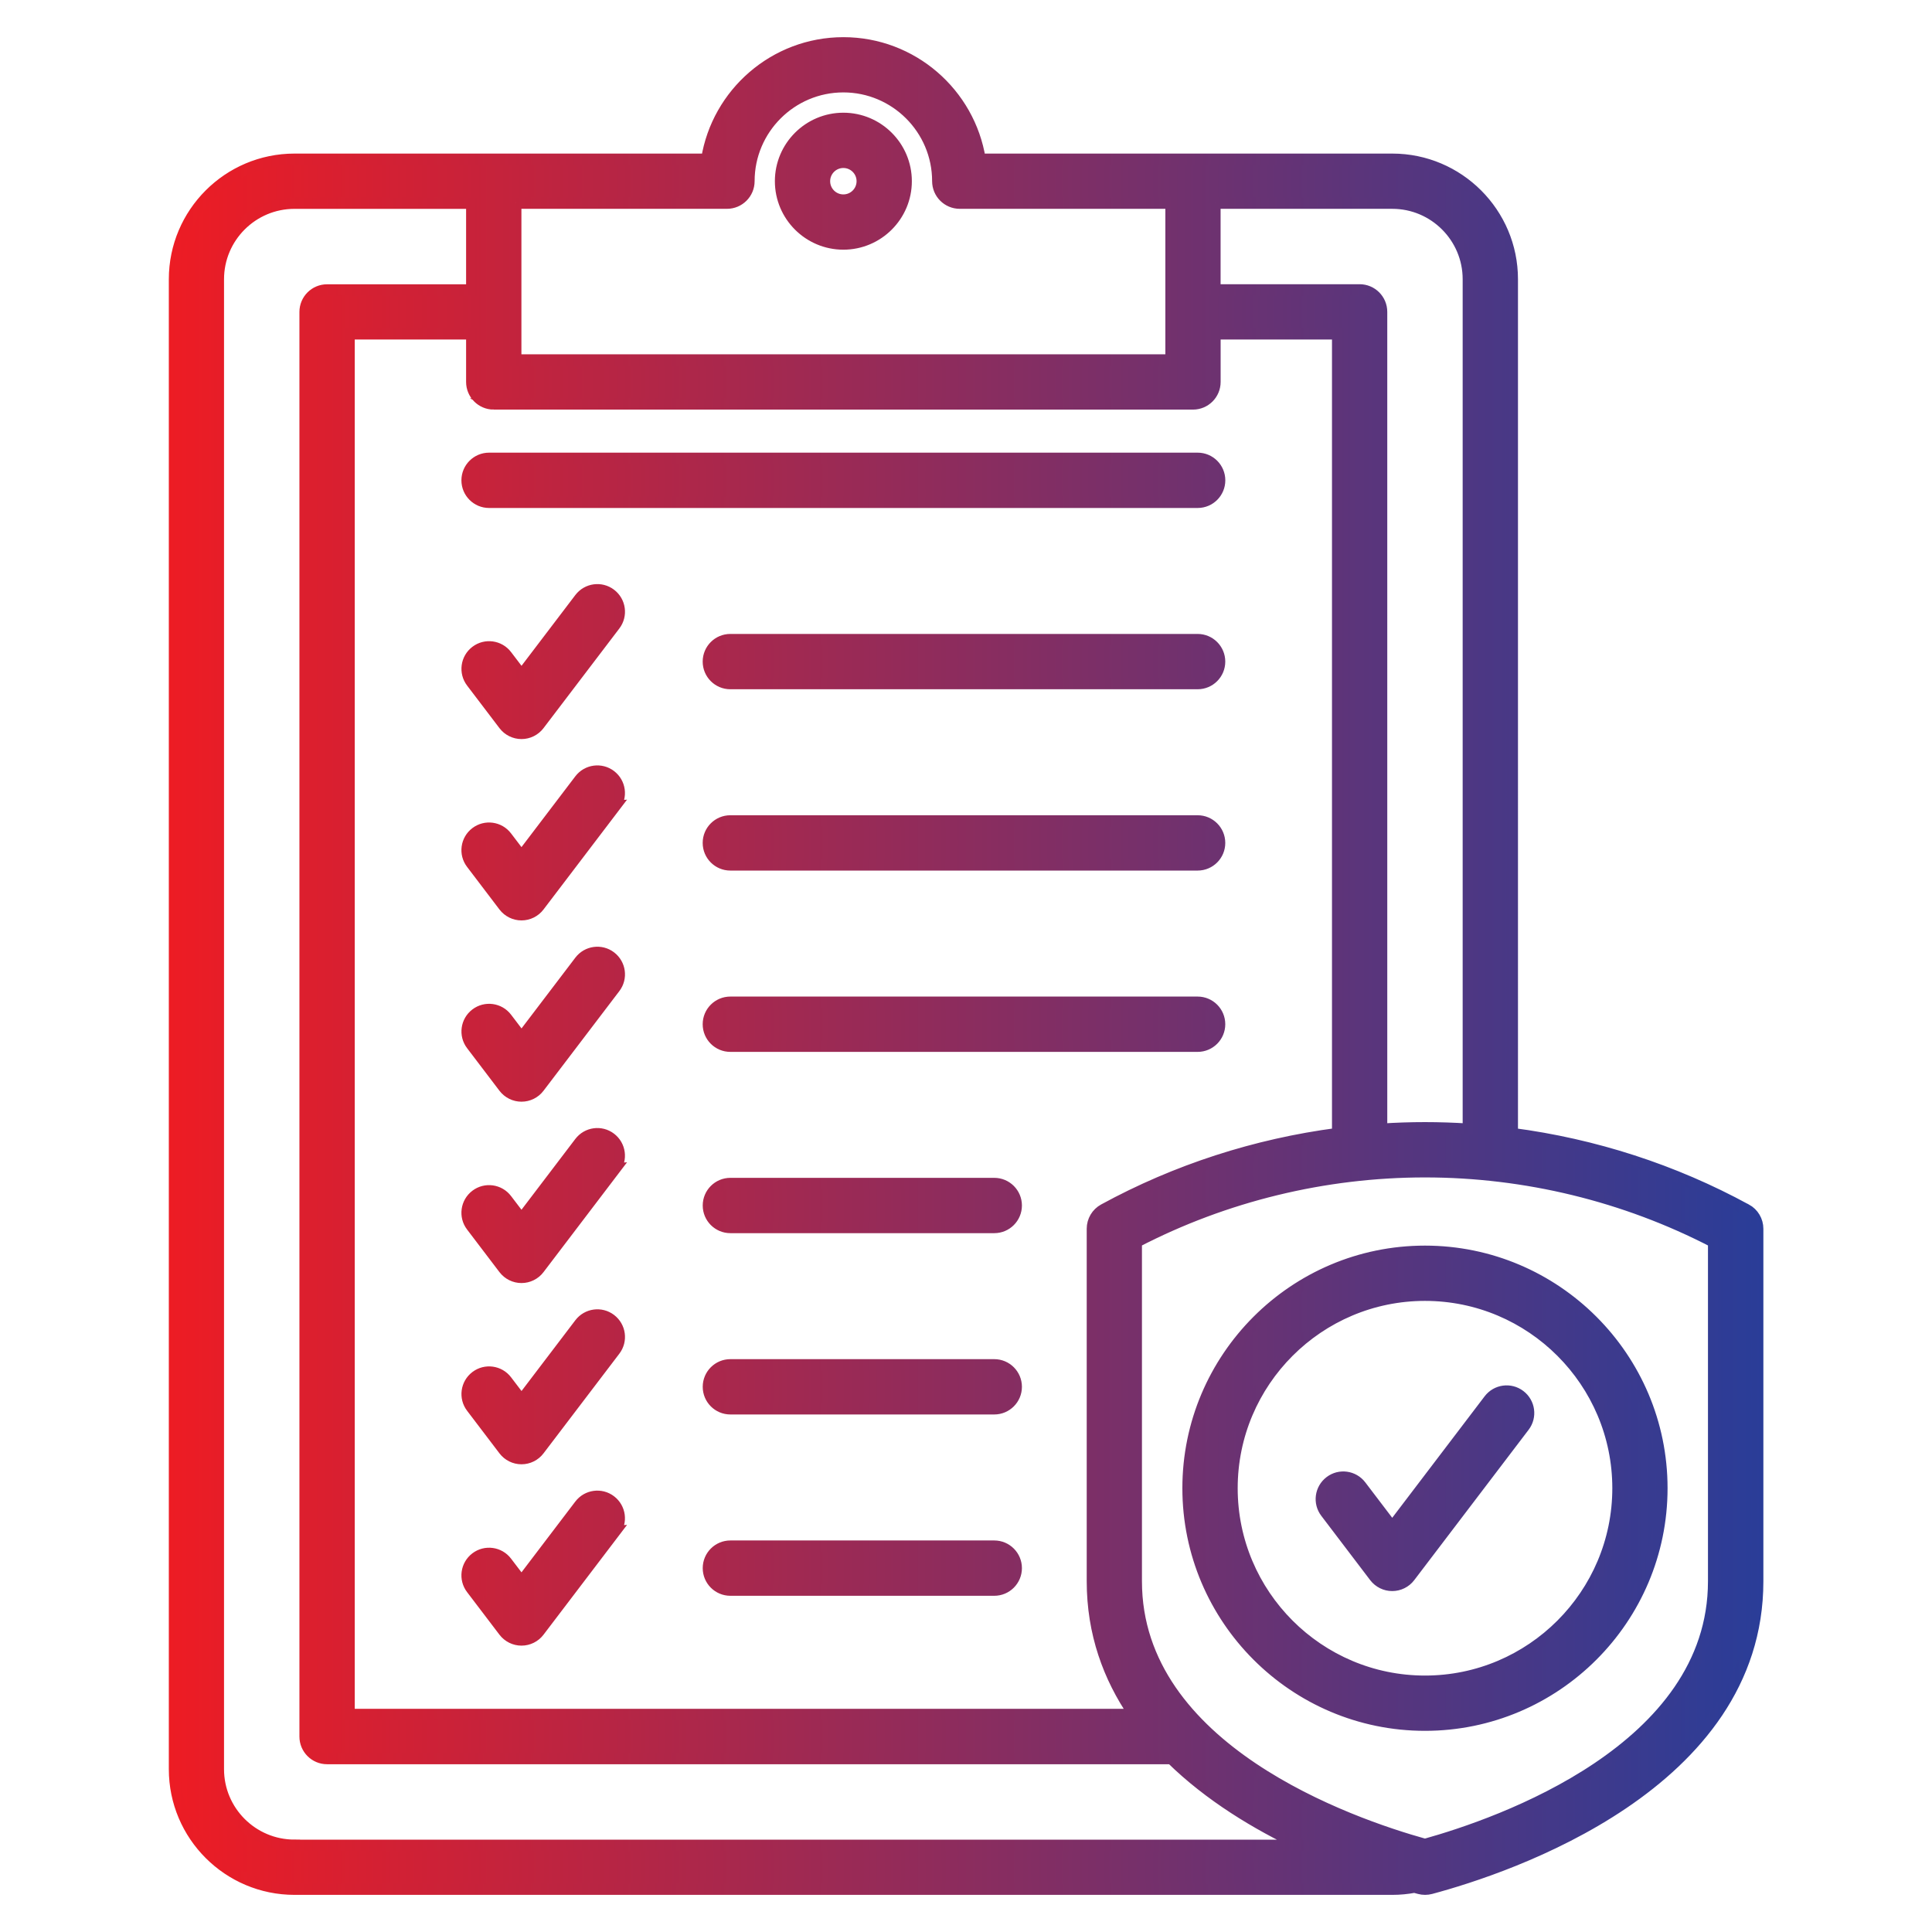 <svg xmlns="http://www.w3.org/2000/svg" xmlns:xlink="http://www.w3.org/1999/xlink" id="Layer_1" data-name="Layer 1" width="512" height="512" viewBox="0 0 512 512"><defs><style>      .cls-1 {        fill: url(#linear-gradient);        stroke: url(#linear-gradient-2);        stroke-miterlimit: 10;        stroke-width: 3px;      }    </style><linearGradient id="linear-gradient" x1="46.22" y1="256" x2="465.78" y2="256" gradientUnits="userSpaceOnUse"><stop offset="0" stop-color="#ed1c24"></stop><stop offset="1" stop-color="#2a3d98"></stop></linearGradient><linearGradient id="linear-gradient-2" x1="44.72" x2="467.28" xlink:href="#linear-gradient"></linearGradient></defs><path class="cls-1" d="M223.5,31.37c-9.18,0-16.65,7.47-16.65,16.65s7.47,16.65,16.65,16.65,16.65-7.47,16.65-16.65-7.47-16.65-16.65-16.65ZM223.5,53.02c-2.76,0-5-2.24-5-5s2.24-5,5-5,5,2.24,5,5-2.24,5-5,5ZM462.75,320.53c-19.18-10.47-40.27-17.28-61.97-20.12V74c0-17.54-14.27-31.8-31.8-31.8h-109.26c-2.8-17.46-17.97-30.85-36.21-30.85s-33.41,13.39-36.21,30.85h-109.26c-17.54,0-31.8,14.27-31.8,31.8v394.86c0,17.54,14.27,31.8,31.8,31.8h290.95c1.97,0,3.93-.19,5.86-.55.45.12.88.24,1.3.35.49.13,1,.2,1.51.2s1.01-.07,1.51-.2c20.33-5.45,86.64-27.41,86.64-81.4v-93.42c0-2.13-1.16-4.09-3.03-5.11h0ZM321.97,53.84h47c11.11,0,20.15,9.04,20.15,20.15v225.26c-3.82-.25-7.65-.38-11.49-.38s-7.67.13-11.49.38V82.65c0-3.22-2.61-5.83-5.83-5.83h-38.34v-22.99ZM136.67,53.84h55.98c3.22,0,5.83-2.61,5.83-5.83,0-13.8,11.23-25.02,25.02-25.02s25.02,11.23,25.02,25.02c0,3.22,2.61,5.83,5.83,5.83h55.98v41.55h-173.65v-41.55ZM130.85,107.05h185.3c3.22,0,5.83-2.61,5.83-5.83v-12.74h32.51v211.92c-21.7,2.85-42.79,9.65-61.97,20.12-1.87,1.02-3.03,2.98-3.03,5.11v93.42c0,13.77,4.32,25.45,11.08,35.31H92.51V88.48h32.51v12.74c0,3.22,2.61,5.83,5.83,5.83h0ZM78.02,489.01c-11.11,0-20.15-9.04-20.15-20.15V74c0-11.11,9.04-20.15,20.15-20.15h47v22.99h-38.34c-3.22,0-5.83,2.61-5.83,5.83v377.54c0,3.22,2.61,5.83,5.83,5.83h223.74c10.16,9.96,22.66,17.47,34.37,22.99H78.02ZM454.13,419.06c0,44.51-56.65,64.21-76.5,69.74-19.85-5.52-76.5-25.23-76.5-69.74v-89.92c23.49-12.18,49.86-18.61,76.5-18.61s53.01,6.43,76.5,18.61v89.92ZM314.84,394.39c0,34.62,28.17,62.8,62.79,62.8s62.79-28.17,62.79-62.8-28.17-62.79-62.79-62.79-62.79,28.17-62.79,62.79ZM428.78,394.39c0,28.2-22.94,51.15-51.14,51.15s-51.14-22.94-51.14-51.15,22.94-51.14,51.14-51.14,51.14,22.94,51.14,51.14h0ZM368.96,404.7l25.68-33.76c1.95-2.56,5.6-3.06,8.16-1.11,2.56,1.95,3.06,5.6,1.11,8.16l-30.32,39.86c-1.1,1.45-2.82,2.3-4.64,2.3s-3.53-.85-4.64-2.3l-12.96-17.05c-1.95-2.56-1.45-6.21,1.11-8.16,2.56-1.95,6.21-1.45,8.16,1.11l8.33,10.95ZM123.78,127.29c0-3.22,2.61-5.83,5.83-5.83h187.78c3.22,0,5.83,2.61,5.83,5.83s-2.61,5.83-5.83,5.83h-187.78c-3.22,0-5.83-2.61-5.83-5.83ZM133.57,192.07l-8.59-11.3c-1.95-2.56-1.45-6.21,1.11-8.16,2.56-1.95,6.22-1.45,8.16,1.11l3.96,5.2,15.46-20.33c1.95-2.56,5.6-3.06,8.16-1.11s3.06,5.6,1.11,8.16l-20.1,26.42c-1.1,1.45-2.82,2.3-4.64,2.3s-3.53-.85-4.64-2.3h0ZM323.21,175.33c0,3.22-2.61,5.83-5.83,5.83h-123.83c-3.22,0-5.83-2.61-5.83-5.83s2.61-5.83,5.83-5.83h123.83c3.22,0,5.83,2.61,5.83,5.83ZM162.94,213.69l-20.1,26.43c-1.1,1.45-2.82,2.3-4.64,2.3s-3.53-.85-4.64-2.3l-8.59-11.3c-1.95-2.56-1.45-6.21,1.11-8.16,2.56-1.95,6.22-1.45,8.16,1.11l3.96,5.2,15.46-20.33c1.95-2.56,5.6-3.06,8.16-1.11,2.56,1.95,3.06,5.6,1.11,8.16ZM323.21,223.38c0,3.22-2.61,5.83-5.83,5.83h-123.83c-3.22,0-5.83-2.61-5.83-5.83s2.61-5.83,5.83-5.83h123.83c3.22,0,5.83,2.61,5.83,5.83ZM133.57,288.17l-8.59-11.3c-1.95-2.56-1.45-6.21,1.11-8.16,2.56-1.95,6.22-1.45,8.16,1.11l3.96,5.2,15.46-20.33c1.95-2.56,5.6-3.06,8.16-1.11,2.56,1.95,3.06,5.6,1.11,8.16l-20.1,26.42c-1.1,1.45-2.82,2.3-4.64,2.3s-3.53-.85-4.64-2.3h0ZM323.21,271.43c0,3.22-2.61,5.83-5.83,5.83h-123.83c-3.22,0-5.83-2.61-5.83-5.83s2.61-5.83,5.83-5.83h123.83c3.22,0,5.83,2.61,5.83,5.83ZM162.94,309.79l-20.1,26.43c-1.1,1.45-2.82,2.3-4.64,2.3s-3.53-.85-4.64-2.3l-8.59-11.3c-1.95-2.56-1.45-6.21,1.11-8.16,2.56-1.95,6.22-1.45,8.16,1.11l3.96,5.2,15.46-20.33c1.95-2.56,5.6-3.06,8.16-1.11,2.56,1.95,3.06,5.6,1.11,8.16h0ZM269.32,319.47c0,3.22-2.61,5.83-5.83,5.83h-69.93c-3.22,0-5.83-2.61-5.83-5.83s2.61-5.83,5.83-5.83h69.93c3.22,0,5.83,2.61,5.83,5.83ZM133.57,384.26l-8.59-11.3c-1.95-2.56-1.45-6.21,1.11-8.16,2.56-1.95,6.22-1.45,8.16,1.11l3.96,5.2,15.46-20.33c1.95-2.56,5.6-3.06,8.16-1.11s3.06,5.6,1.11,8.16l-20.1,26.42c-1.1,1.45-2.82,2.3-4.64,2.3s-3.53-.85-4.64-2.3h0ZM269.32,367.52c0,3.22-2.61,5.83-5.83,5.83h-69.93c-3.22,0-5.83-2.61-5.83-5.83s2.61-5.83,5.83-5.83h69.93c3.22,0,5.83,2.61,5.83,5.83ZM162.94,405.88l-20.1,26.43c-1.1,1.45-2.82,2.3-4.64,2.3s-3.53-.85-4.64-2.3l-8.59-11.3c-1.95-2.56-1.45-6.21,1.11-8.16,2.56-1.95,6.22-1.45,8.16,1.11l3.96,5.2,15.46-20.33c1.95-2.56,5.6-3.06,8.16-1.11,2.56,1.95,3.06,5.6,1.11,8.16h0ZM269.32,415.57c0,3.22-2.61,5.83-5.83,5.83h-69.93c-3.22,0-5.83-2.61-5.83-5.83s2.61-5.83,5.83-5.83h69.93c3.22,0,5.83,2.61,5.83,5.83Z"></path></svg>
